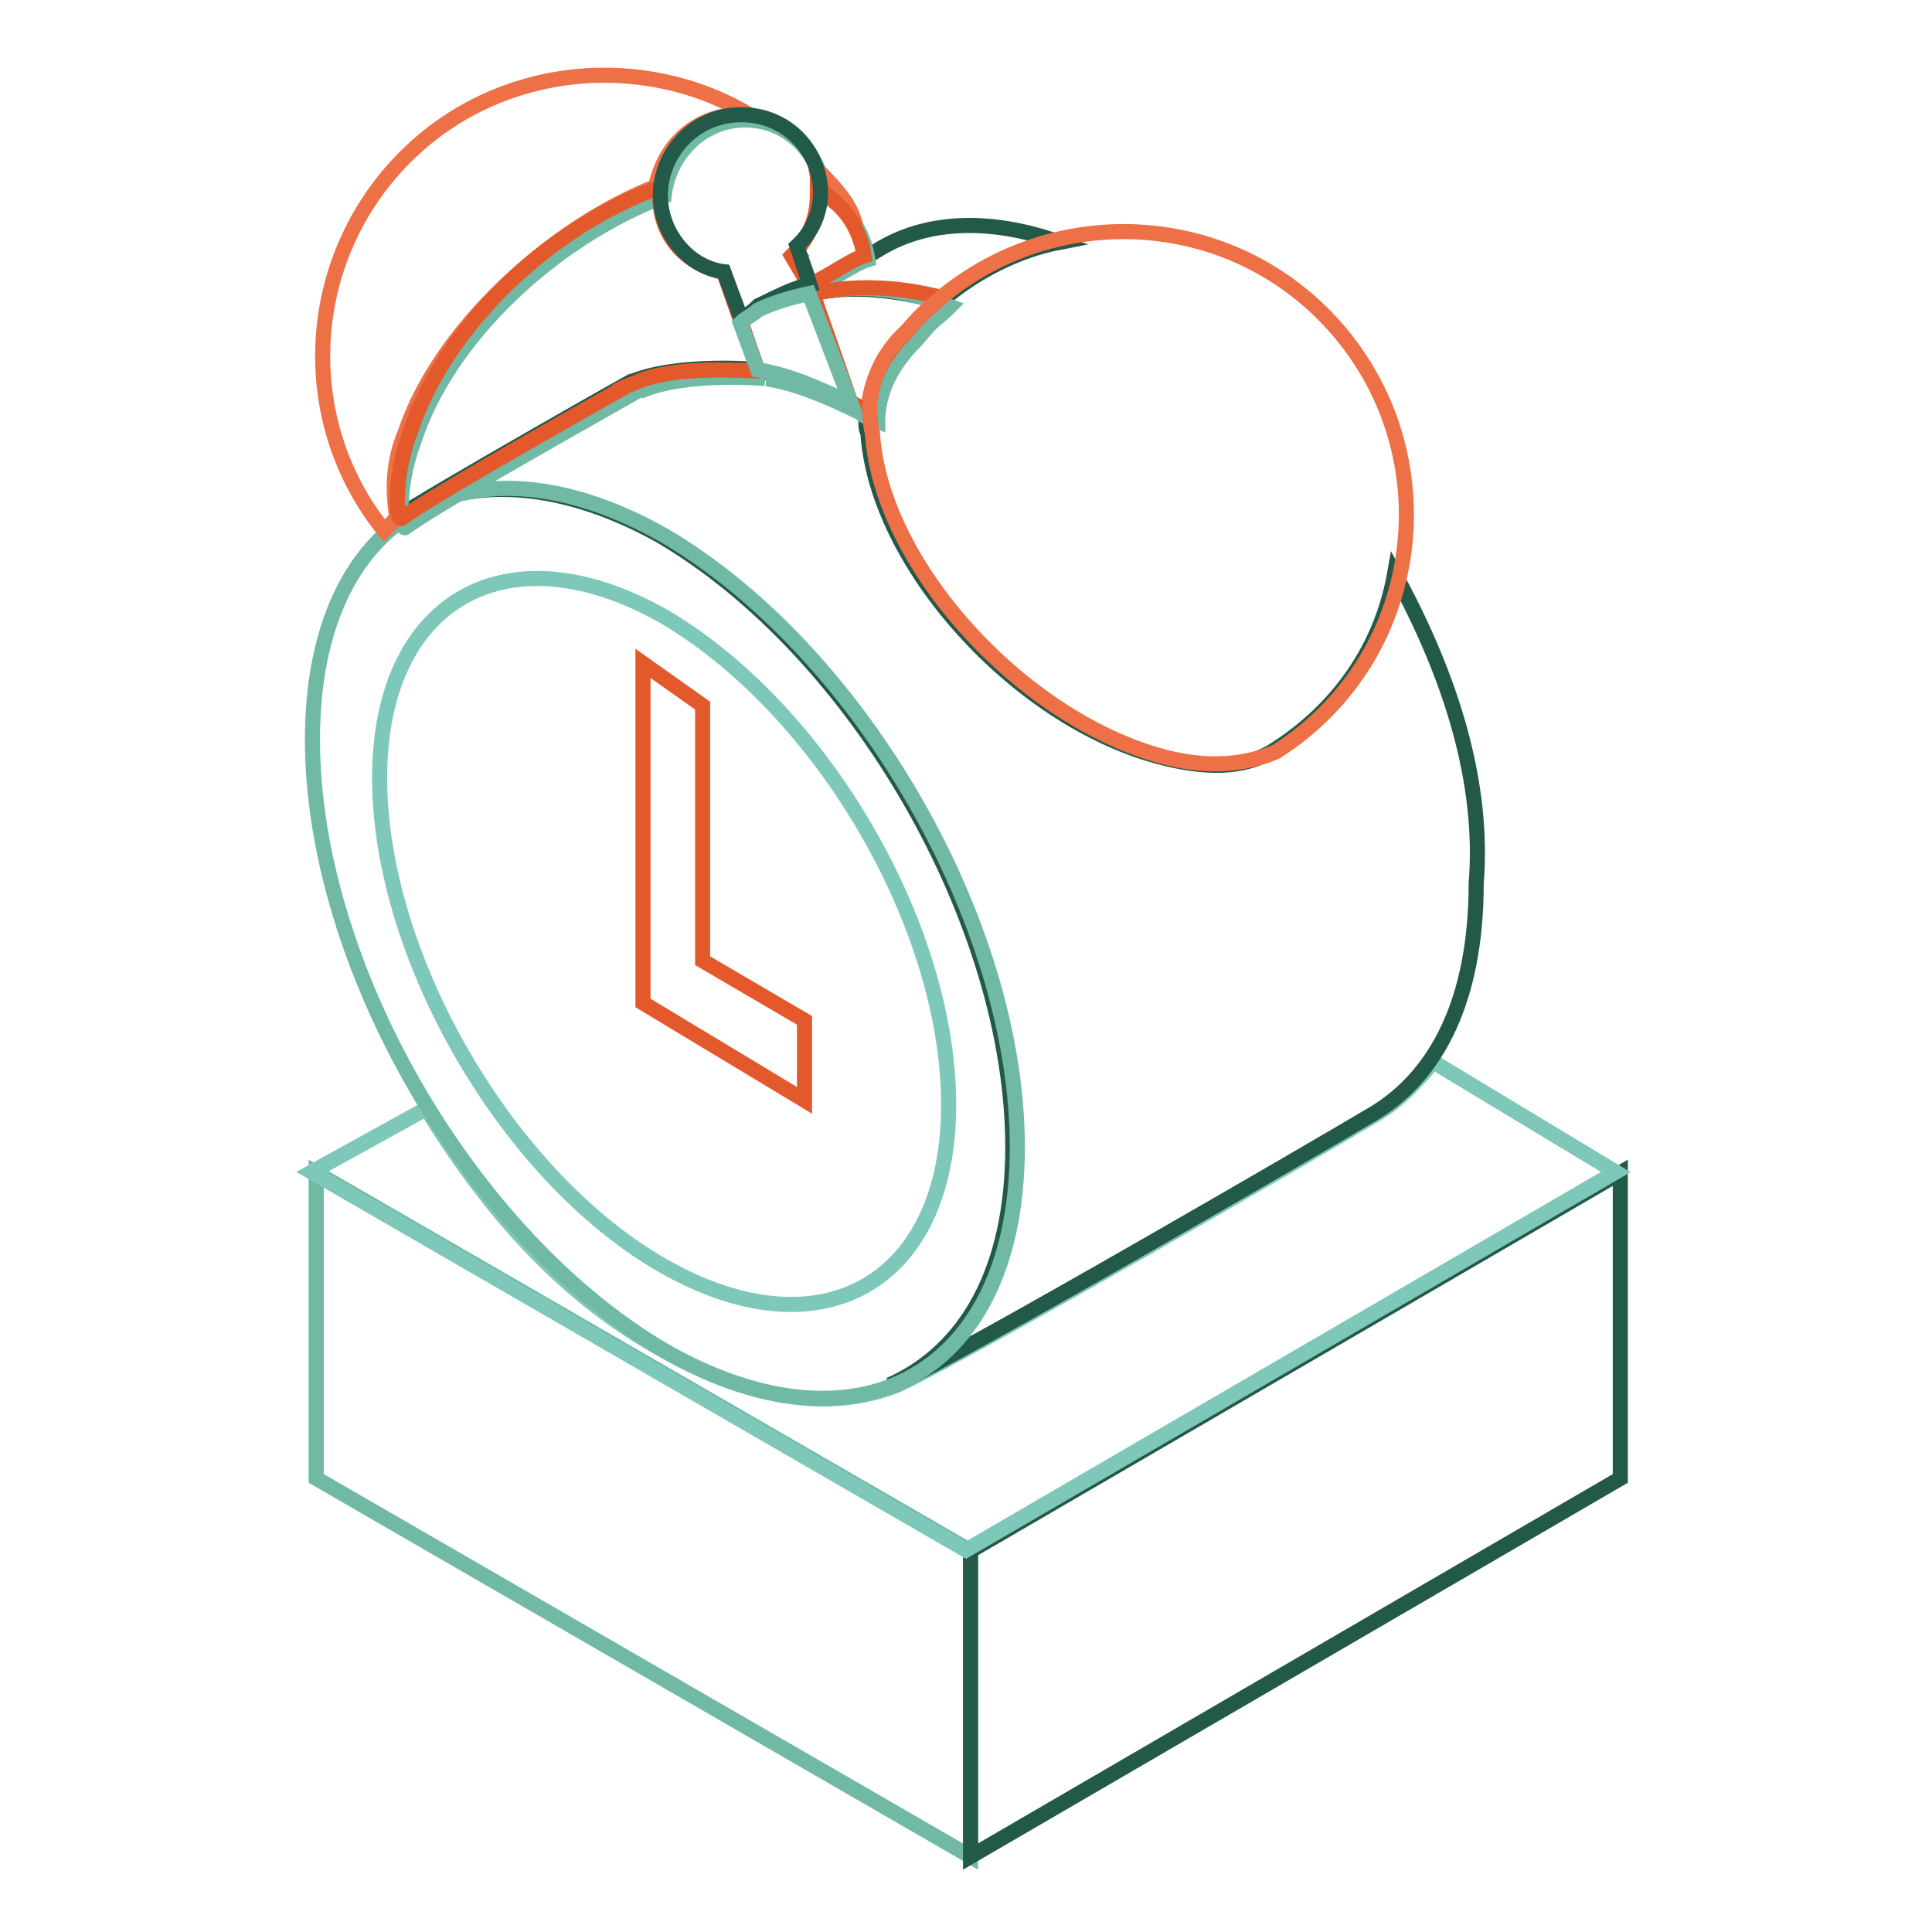 <?xml version="1.0" encoding="utf-8"?>
<!-- Svg Vector Icons : http://www.onlinewebfonts.com/icon -->
<!DOCTYPE svg PUBLIC "-//W3C//DTD SVG 1.1//EN" "http://www.w3.org/Graphics/SVG/1.1/DTD/svg11.dtd">
<svg version="1.1" xmlns="http://www.w3.org/2000/svg" xmlns:xlink="http://www.w3.org/1999/xlink" x="0px" y="0px" viewBox="0 0 256 256" enable-background="new 0 0 256 256" xml:space="preserve">
<g> <path stroke-width="2" fill-opacity="0" stroke="#70b9a5"  d="M128.6,246l-86.7-50.1v-40.5l86.7,50.1V246z"/> <path stroke-width="2" fill-opacity="0" stroke="#235948"  d="M128.6,246l86.1-50.1v-40.5l-86.1,50.1V246z"/> <path stroke-width="2" fill-opacity="0" stroke="#7dc8b9"  d="M189.9,140.7c-2.3,2.8-4.5,5.1-7.3,6.8c-8.4,5.1-54,31.5-63.6,36c-8.4,3.4-19.1,2.3-31-4.5 c-12.4-6.8-22.5-17.4-31.5-32.1l-15.2,8.4l86.7,50.1l86.1-50.1L189.9,140.7L189.9,140.7z"/> <path stroke-width="2" fill-opacity="0" stroke="#235948"  d="M107.7,38.9c5.1-1.1,10.7-0.6,16.9,1.1c4.5-3.9,10.1-6.8,15.8-7.9c-9.6-3.4-18-2.8-24.2,1.1 c-1.7,1.1-4.5,2.8-8.4,5.1V38.9z M184.8,76c-1.7,9.6-7.3,18-16.3,23.6c-3.9,2.3-9,2.3-15.2,0.6c-18.6-5.1-37.1-25.3-38.3-42.8 c0,0-0.6-1.1,0-2.8c-1.1-0.6-1.7-1.1-2.3-1.1c-4.5-2.3-8.4-3.4-12.4-4.5c1.1,0-10.7-1.1-16.9,1.7c3.9-2.3-27,15.2-31,18L52,69.3 c8.4-6.2,21.4-6.2,35.5,1.7c25.9,15.2,46.7,51.2,46.7,81c0,16.3-6.2,27-16.3,31.5h0.6c9.6-4.5,55.2-31,63.6-36 c8.4-5.1,13.5-15.2,13.5-30.4C196.7,103.6,192.2,89.5,184.8,76L184.8,76z"/> <path stroke-width="2" fill-opacity="0" stroke="#70b9a5"  d="M107.7,38.9l-1.7-5.1l0.6-0.6l-0.6,0.6l1.7,4.5c3.4-1.7,5.6-3.4,7.3-3.9c-0.6-3.9-2.8-6.8-5.6-8.4 c-0.6-5.1-4.5-10.1-10.7-10.1c-5.6,0-10.1,4.5-10.7,10.1c-14.6,5.6-28.7,18.6-33.2,32.6c-2.3,6.2-1.7,11.8-1.1,11.3 c3.9-2.8,15.8-9.6,28.7-16.9c-0.6,0,6.2-3.4,2.3-1.1c6.2-2.8,17.4-1.7,16.9-1.7c3.9,0.6,7.9,2.3,12.4,4.5c0.6,0.6,1.1,0.6,2.3,1.1 c0-2.8,1.1-6.8,5.1-10.7c2.8-3.4,2.3-2.3,4.5-4.5C118.4,37.8,112.8,37.8,107.7,38.9L107.7,38.9z"/> <path stroke-width="2" fill-opacity="0" stroke="#70b9a5"  d="M134.8,152c0,29.8-20.8,41.7-46.7,27c-25.9-15.2-46.7-51.2-46.7-81c0-29.8,20.8-41.7,46.7-27 C113.9,86.2,134.8,122.2,134.8,152z"/> <path stroke-width="2" fill-opacity="0" stroke="#7dc8b9"  d="M125.7,146.4c0,23.6-16.9,33.2-37.7,21.4c-20.8-11.8-37.7-41.1-37.7-64.7c0-23.6,16.9-33.2,37.7-21.4 C108.9,94,125.7,122.7,125.7,146.4z"/> <path stroke-width="2" fill-opacity="0" stroke="#e3592b"  d="M106.6,145.8l-21.4-12.9v-45l7.9,5.6v33.8l13.5,7.9V145.8z"/> <path stroke-width="2" fill-opacity="0" stroke="#ed7046"  d="M99.3,15.2c-14.1-8.4-33.2-6.8-45.6,5.6c-13.5,13.5-14.6,34.9-2.8,49.5l1.7-1.7c-0.6-3.4-0.6-7.3,1.1-11.3 c4.5-13.5,19.1-27,33.2-32.6C88,19.2,92.5,14.7,99.3,15.2z M108.9,25.4c1.7,1.1,3.4,2.8,4.5,4.5c-0.6-2.3-1.7-3.9-3.9-6.2 S108.3,22.6,108.9,25.4z"/> <path stroke-width="2" fill-opacity="0" stroke="#e3592b"  d="M107.2,37.8c3.4-1.7,5.6-3.4,7.3-3.9c-0.6-3.9-2.8-6.8-6.2-9v1.1c0,2.8-1.1,5.6-3.4,7.9L107.2,37.8z  M100.4,49l-4.5-12.9c-5.1-1.1-9-5.1-8.4-11.3c-14.6,5.1-28.7,18.6-33.2,32.6c-2.3,6.2-1.7,11.8-1.1,11.3 c3.9-2.8,15.8-9.6,28.7-16.9c-0.6,0,2.3-1.1,2.3-1.1C90.3,47.9,102.1,49.6,100.4,49z M107.7,38.9l5.1,14.6 c-2.3-1.1-0.6-0.6,2.3,1.1c0-2.8,1.1-6.8,5.1-10.7c2.8-3.4,2.3-2.3,4.5-4.5C118.4,37.8,112.8,37.8,107.7,38.9z"/> <path stroke-width="2" fill-opacity="0" stroke="#235948"  d="M98.2,15.2c-6.2,0-10.7,5.1-10.7,10.7c0,5.1,3.9,9.6,8.4,10.1l2.3,6.2c1.1-0.6,1.7-1.1,2.3-1.7 c2.3-1.1,4.5-2.3,6.8-2.8l-1.7-5.1C112.2,26.5,107.7,15.2,98.2,15.2z"/> <path stroke-width="2" fill-opacity="0" stroke="#70b9a5"  d="M100.4,41.1c-0.6,0.6-1.7,1.1-2.3,1.7l2.3,6.2c3.9,0.6,7.9,2.3,12.4,4.5l-5.6-14.6 C104.9,39.4,102.7,40,100.4,41.1z"/> <path stroke-width="2" fill-opacity="0" stroke="#ed7046"  d="M115.6,57.4c1.1,17.4,19.7,37.7,38.3,42.8c6.2,1.7,11.3,1.1,15.2-0.6c20.3-12.9,23.1-41.1,6.2-58 c-15.2-15.2-40.5-14.6-55.2,2.3C113.4,50.1,115.6,57.4,115.6,57.4z"/></g>
</svg>